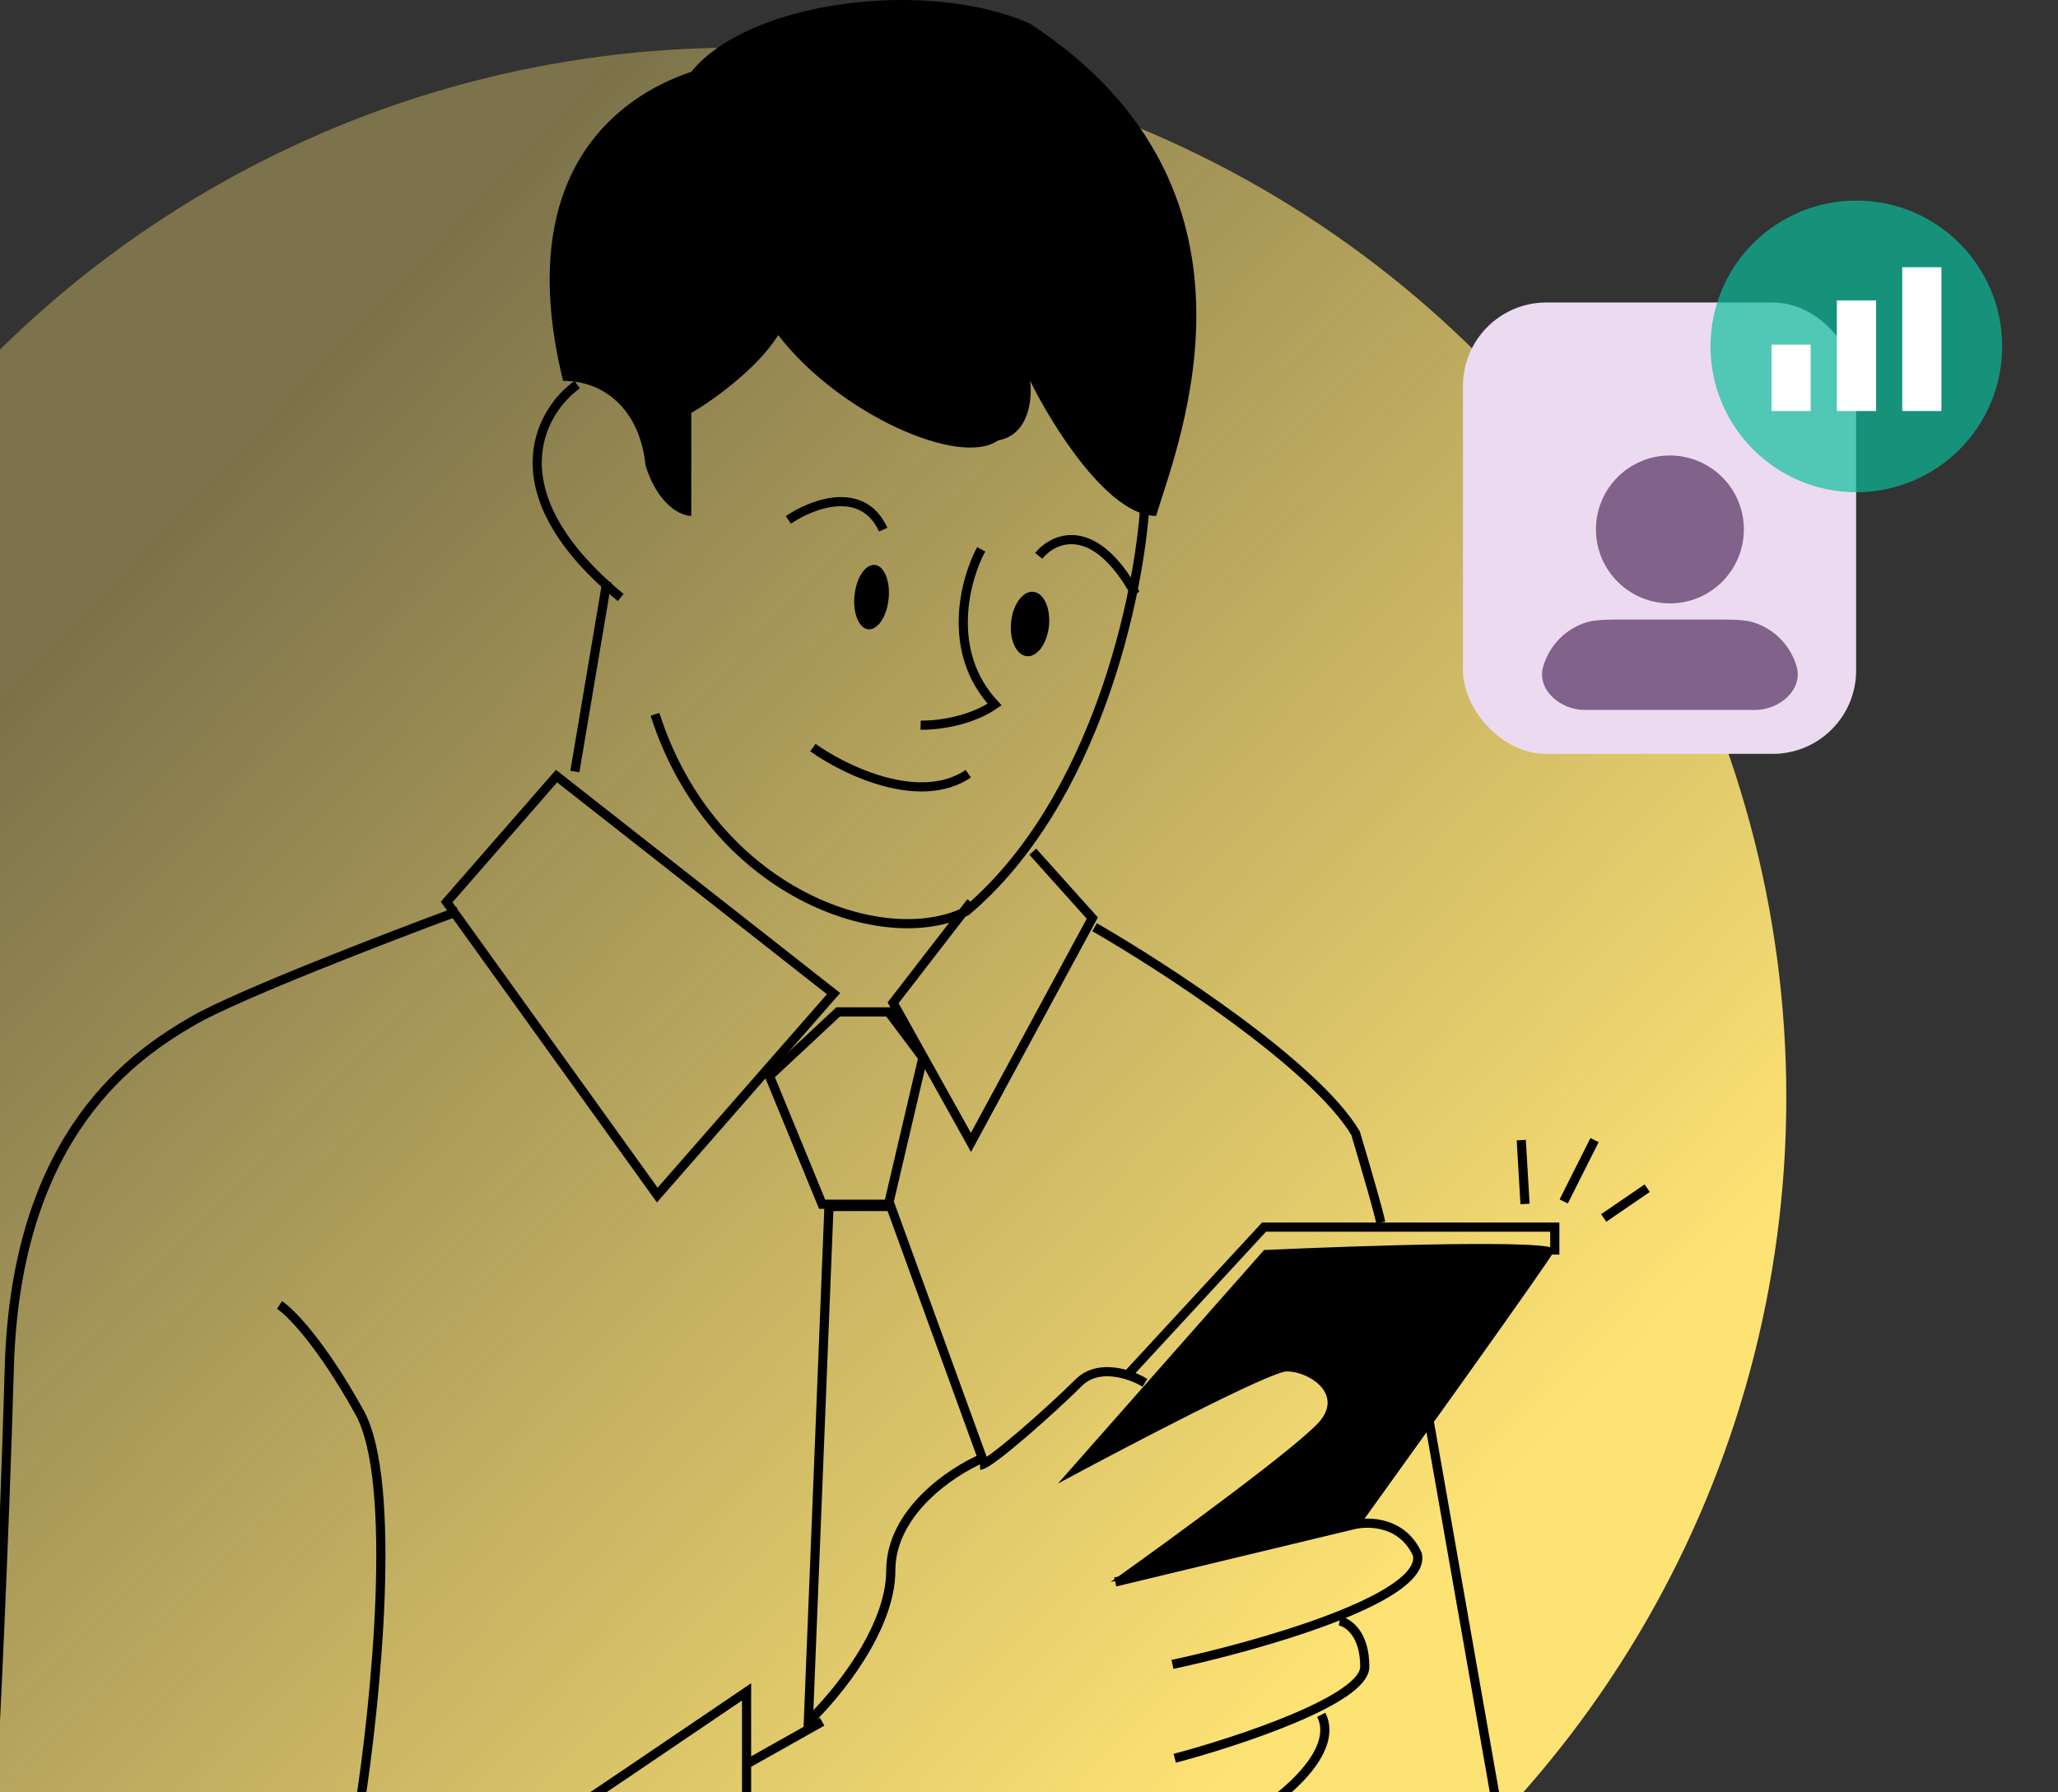 <svg width="240" height="209" viewBox="0 0 240 209" fill="none" xmlns="http://www.w3.org/2000/svg">
<rect x="0" y="0" width="240" height="209" fill="#333333" stroke="none"/>
<circle cx="85.908" cy="127.971" r="122.408" fill="url(#paint0_linear_8315_19590)"/>
<path d="M187.02 142.043L192.093 138.572" stroke="black" stroke-width="1.068"/>
<path d="M182.357 140.118L185.951 132.964" stroke="black" stroke-width="1.068"/>
<path d="M177.847 140.416L177.407 132.965" stroke="black" stroke-width="1.068"/>
<path d="M80.617 48.158V60.173C79.46 60.173 76.772 58.998 75.277 54.299C74.743 48.425 71.005 44.419 65.665 44.419C59.257 18.253 74.209 10.51 80.617 8.374C87.292 0.096 108.119 -2.574 120.134 2.767C149.505 21.991 137.489 51.362 134.819 60.173C129.266 60.173 122.715 49.671 120.134 44.419C120.401 46.467 120.027 50.721 116.396 51.362C111.857 54.566 97.705 48.158 90.763 39.079C88.2 43.138 82.931 46.822 80.617 48.158Z" fill="black"/>
<path d="M91.942 60.634C94.614 58.8 100.567 56.461 103.001 61.771" stroke="black" stroke-width="1.068"/>
<path d="M121.132 64.824C122.879 62.682 127.58 60.57 132.41 69.263" stroke="black" stroke-width="1.068"/>
<ellipse cx="101.64" cy="69.639" rx="1.998" ry="3.773" transform="rotate(5.873 101.64 69.639)" fill="black"/>
<ellipse cx="120.119" cy="72.773" rx="2.219" ry="3.773" transform="rotate(5.873 120.119 72.773)" fill="black"/>
<path d="M114.424 64.065C112.544 67.532 110.224 76.007 115.992 82.164C113.039 84.204 109.008 84.619 107.362 84.572" stroke="black" stroke-width="1.068"/>
<path d="M94.797 87.188C98.461 89.805 107.217 94.08 112.923 90.238" stroke="black" stroke-width="1.068"/>
<path d="M67.308 44.855C62.858 48.059 57.642 57.512 72.381 69.687" stroke="black" stroke-width="1.068"/>
<path d="M133.522 58.74C132.899 69.243 127.862 93.451 112.696 106.267C103.083 111.073 83.058 104.131 76.383 83.305" stroke="black" stroke-width="1.068"/>
<path d="M70.777 67.818L67.039 89.98" stroke="black" stroke-width="1.068"/>
<path d="M120.44 99.326L127.382 107.069L113.231 133.236L104.152 116.949L113.231 105.2" stroke="black" stroke-width="1.068"/>
<path d="M97.21 115.879L64.902 90.514L52.086 105.199L76.65 139.376L97.21 115.879Z" stroke="black" stroke-width="1.068"/>
<path d="M97.745 118.014H103.619L107.624 123.354L103.619 140.442H95.876L89.734 125.49L97.745 118.014Z" stroke="black" stroke-width="1.068"/>
<path d="M96.673 140.707L94.269 200.783C97.474 197.757 103.882 189.996 103.882 183.161C103.882 176.326 111.002 171.591 114.562 170.078L103.882 140.707H96.673Z" stroke="black" stroke-width="1.068"/>
<path d="M53.422 106.268C45.234 109.294 27.576 116.093 22.45 119.084C16.041 122.822 1.89 131.9 1.089 159.402C0.448 181.403 -0.602 202.746 -1.047 210.667" stroke="black" stroke-width="1.068"/>
<path d="M41.939 210.668C43.808 198.741 46.425 172.86 41.939 164.743C37.453 156.626 33.84 152.994 32.594 152.193" stroke="black" stroke-width="1.068"/>
<path d="M127.648 108.135C135.837 112.852 153.388 124.262 158.087 132.165C159.796 137.933 160.668 140.977 161.024 142.579" stroke="black" stroke-width="1.068"/>
<path d="M181.315 145.786C180.675 147.067 165.918 167.68 158.62 177.827L129.516 184.502C136.903 179.251 152.158 168.107 154.081 165.544C156.484 162.34 152.479 159.937 150.076 159.937C148.153 159.937 131.474 168.659 123.375 173.02L147.406 145.786C158.976 145.252 181.956 144.504 181.315 145.786Z" fill="black"/>
<path d="M166.633 165.541L175.177 214.136" stroke="black" stroke-width="1.068"/>
<path d="M146.074 211.737C149.634 209.601 156.22 204.26 154.084 199.988" stroke="black" stroke-width="1.068"/>
<path d="M136.996 205.059C144.383 203.101 159.158 198.224 159.158 194.379C159.158 190.534 157.2 189.217 156.221 189.039" stroke="black" stroke-width="1.068"/>
<path d="M136.726 194.112C146.694 191.976 166.364 186.422 165.296 181.296C163.587 177.451 159.599 177.38 157.819 177.825L130.051 184.5" stroke="black" stroke-width="1.068"/>
<path d="M133.521 161.27C131.919 160.291 128.128 158.92 125.778 161.27C122.841 164.207 115.365 170.882 114.297 170.882" stroke="black" stroke-width="1.068"/>
<path d="M64.102 212.803C65.17 212.162 79.855 202.212 87.064 197.316V212.803" stroke="black" stroke-width="1.068"/>
<path d="M95.872 200.787L87.328 205.593" stroke="black" stroke-width="1.068"/>
<path d="M181.317 146.317V143.113H147.407L131.387 160.469" stroke="black" stroke-width="1.068"/>
<rect x="170.609" y="35.279" width="45.849" height="52.641" rx="9.728" fill="#ECDBF0"/>
<path d="M199.457 72.254H190.024C187.392 72.254 186.075 72.254 185.004 72.584C182.592 73.327 180.705 75.245 179.973 77.695C179.163 80.407 181.943 82.794 184.774 82.794H204.707C207.538 82.794 210.318 80.407 209.508 77.695C208.776 75.245 206.889 73.327 204.477 72.584C203.406 72.254 202.09 72.254 199.457 72.254Z" fill="#82618A"/>
<circle cx="194.741" cy="61.745" r="8.624" fill="#82618A"/>
<circle opacity="0.68" cx="216.483" cy="40.398" r="17.007" fill="#0ABE9C"/>
<rect x="214.211" y="35.035" width="4.573" height="12.898" fill="white"/>
<rect x="206.586" y="40.195" width="4.573" height="7.739" fill="white"/>
<rect x="221.832" y="31.166" width="4.573" height="16.767" fill="white"/>
<defs>
<linearGradient id="paint0_linear_8315_19590" x1="-21.331" y1="103.277" x2="116.951" y2="234.858" gradientUnits="userSpaceOnUse">
<stop stop-color="#FDE274" stop-opacity="0.36"/>
<stop offset="1" stop-color="#FDE274"/>
</linearGradient>
</defs>
</svg>
